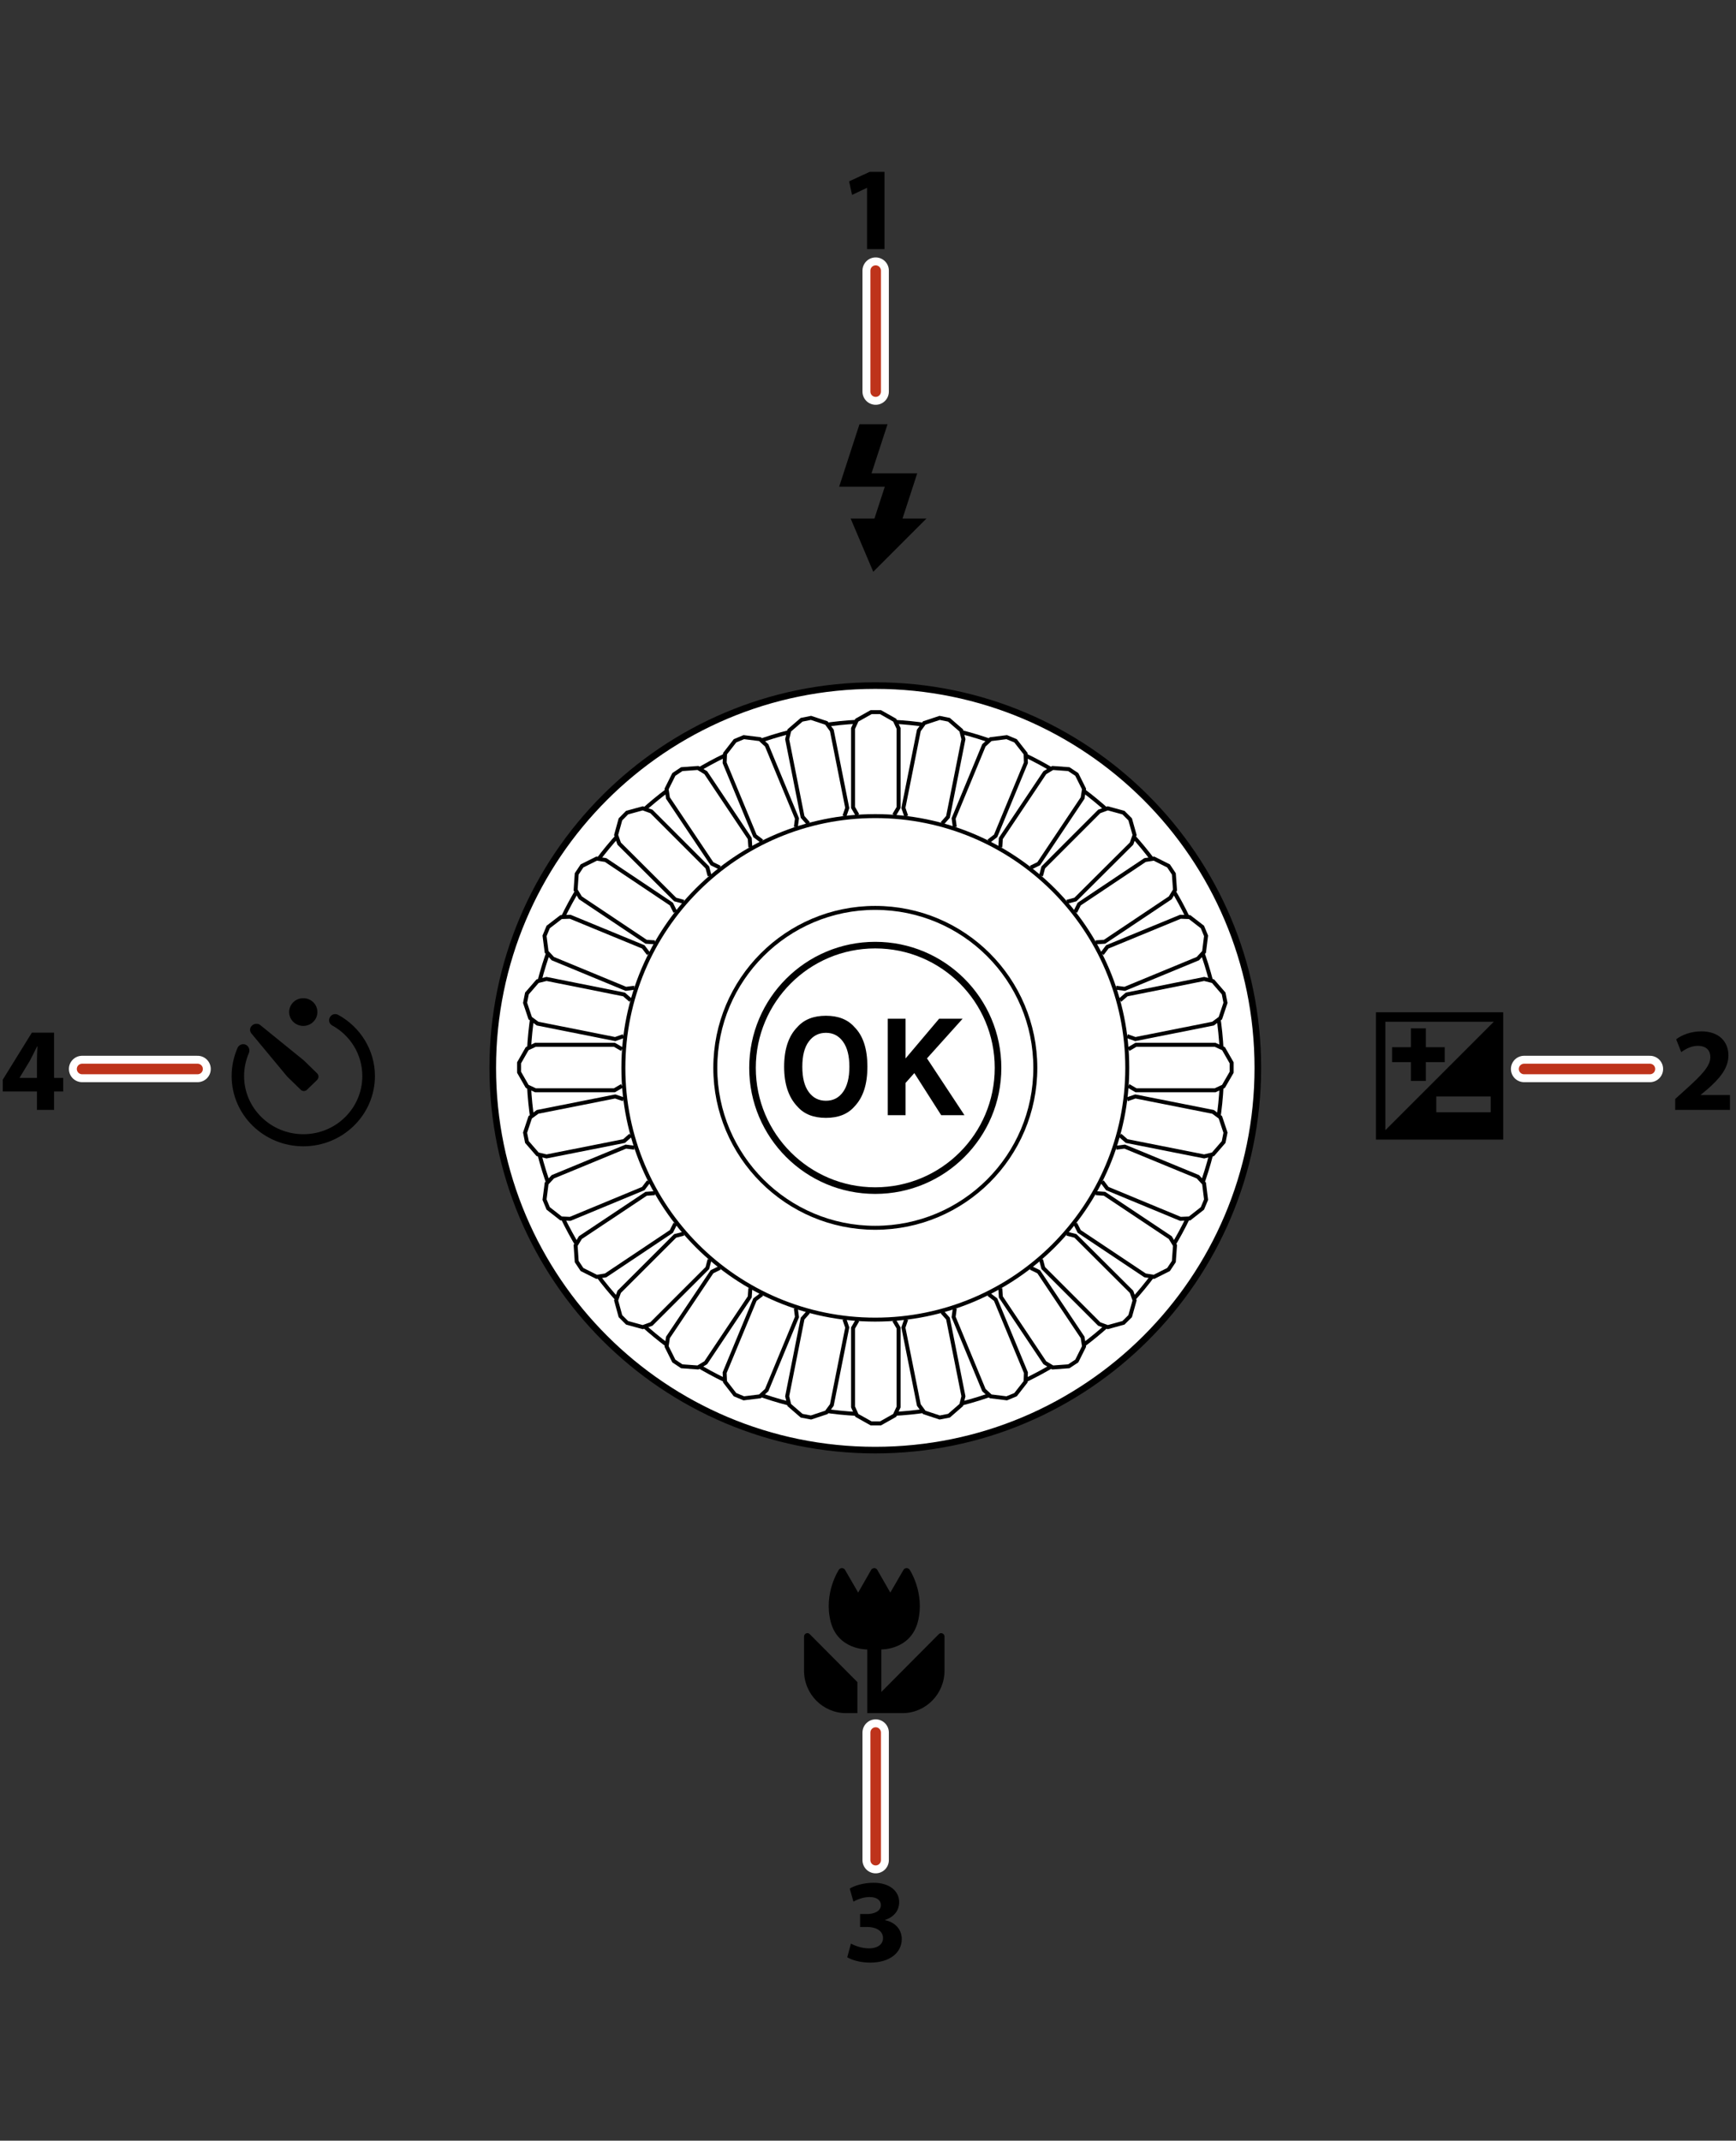 <?xml version="1.0" encoding="iso-8859-1"?>
<!-- Generator: Adobe Illustrator 15.1.0, SVG Export Plug-In . SVG Version: 6.00 Build 0)  -->
<!DOCTYPE svg PUBLIC "-//W3C//DTD SVG 1.1//EN" "http://www.w3.org/Graphics/SVG/1.1/DTD/svg11.dtd">
<svg version="1.1" xmlns="http://www.w3.org/2000/svg" xmlns:xlink="http://www.w3.org/1999/xlink" x="0px" y="0px"
	 width="263.154px" height="324.368px" viewBox="0 0 263.154 324.368" style="enable-background:new 0 0 263.154 324.368;"
	 xml:space="preserve">
<rect x="0" y="0" width="263.154" height="324.368" fill="#333333" stroke="none"/>
<g id="space">
	<rect style="fill:none;" width="263.154" height="324.368"/>
</g>
<g id="&#x30EC;&#x30A4;&#x30E4;&#x30FC;_1">
	<path d="M37.256,158.304c-0.466-0.219-1.035,0-1.247,0.473c-0.577,1.338-0.896,2.762-0.896,4.273
		c0,5.881,4.869,10.645,10.868,10.645c5.984,0,10.853-4.764,10.853-10.645c0-3.949-2.226-7.426-5.522-9.246
		c-0.438-0.271-1.025-0.146-1.28,0.299c-0.294,0.441-0.133,1.023,0.309,1.271c2.739,1.49,4.582,4.377,4.582,7.676
		c0,4.861-3.979,8.811-8.94,8.811c-4.949,0-8.984-3.949-8.984-8.811c0-1.248,0.273-2.438,0.741-3.516
		C37.915,159.062,37.718,158.517,37.256,158.304"/>
	<path d="M43.832,153.36c0-1.174,0.934-2.105,2.149-2.105c1.18,0,2.131,0.932,2.131,2.105c0,1.141-0.951,2.092-2.131,2.092
		C44.766,155.452,43.832,154.501,43.832,153.36"/>
	<path d="M45.563,165.101c0.262,0.291,0.735,0.291,0.994,0l1.509-1.459c0.284-0.291,0.284-0.727,0-1.006l-2.011-1.957l-6.655-5.398
		c-0.368-0.236-0.885-0.195-1.21,0.127c-0.363,0.336-0.368,0.822-0.09,1.176l5.447,6.557L45.563,165.101z"/>
	<path style="fill-rule:evenodd;clip-rule:evenodd;" d="M129.967,254.88l-7.189-7.232c-0.097-0.102-0.213-0.186-0.374-0.186
		c-0.286,0-0.524,0.229-0.524,0.521v5.162c0,3.555,2.854,6.439,6.384,6.439h1.704V254.88z"/>
	<path style="fill-rule:evenodd;clip-rule:evenodd;" d="M131.458,259.585h5.337c3.52,0,6.379-2.885,6.379-6.439v-5.162
		c0-0.293-0.242-0.521-0.529-0.521c-0.15,0-0.273,0.084-0.369,0.186l-8.678,8.725v-6.441c0,0,4.441,0.105,5.547-4.232
		c1.092-4.316-1.258-7.857-1.258-7.857c-0.096-0.131-0.279-0.238-0.461-0.238c-0.189,0-0.355,0.107-0.453,0.238l-2.014,3.475
		l-2.027-3.533c-0.114-0.094-0.237-0.18-0.4-0.18c-0.16,0-0.314,0.086-0.424,0.18l-2.021,3.533l-2.01-3.475
		c-0.096-0.131-0.264-0.238-0.454-0.238c-0.184,0-0.357,0.107-0.456,0.238c0,0-2.352,3.541-1.256,7.857
		c1.096,4.338,5.548,4.232,5.548,4.232V259.585z"/>
	<path style="fill-rule:evenodd;clip-rule:evenodd;" d="M217.723,166.146h8.244v2.389h-8.244V166.146z M219,160.946h-2.861v2.848
		h-2.268v-2.848h-2.85v-2.268h2.85v-2.854h2.268v2.854H219V160.946z M226.443,154.819h-16.439v16.432L226.443,154.819z
		 M208.578,153.386h19.291v19.295h-19.291V153.386z"/>
	<polygon points="136.809,78.577 139.037,71.728 132.107,71.728 134.539,64.278 130.288,64.278 127.204,73.749 134.123,73.749 
		132.552,78.577 128.948,78.577 132.373,86.636 140.432,78.577 	"/>
</g>
<g id="&#x30EC;&#x30A4;&#x30E4;&#x30FC;_3">
	<path style="fill:#FFFFFF;stroke:#000000;stroke-miterlimit:10;" d="M190.67,161.81c0,31.986-25.961,57.918-57.999,57.918
		c-32.012,0-57.976-25.932-57.976-57.918c0-32,25.964-57.926,57.976-57.926C164.709,103.884,190.67,129.81,190.67,161.81z"/>
	<path style="fill:none;stroke:#000000;stroke-width:0.6;stroke-miterlimit:10;" d="M185.25,161.81
		c0,28.99-23.531,52.504-52.579,52.504c-29.02,0-52.55-23.514-52.55-52.504c0-29,23.53-52.512,52.55-52.512
		C161.719,109.298,185.25,132.81,185.25,161.81z"/>
	<path d="M129.515,167.673c-1.002,1.146-2.434,1.713-4.315,1.713c-1.885,0-3.319-0.566-4.321-1.713
		c-1.335-1.389-2.015-3.398-2.015-6.029c0-2.674,0.68-4.686,2.015-6.025c1.002-1.133,2.437-1.705,4.321-1.705
		c1.882,0,3.313,0.572,4.315,1.705c1.342,1.34,1.971,3.352,1.971,6.025C131.485,164.274,130.856,166.284,129.515,167.673
		 M127.797,165.456c0.637-0.887,0.958-2.166,0.958-3.813c0-1.645-0.321-2.91-0.958-3.793c-0.645-0.9-1.504-1.352-2.598-1.352
		c-1.092,0-1.964,0.447-2.614,1.342c-0.65,0.879-0.965,2.158-0.965,3.803c0,1.646,0.314,2.926,0.965,3.813
		c0.65,0.9,1.522,1.336,2.614,1.336C126.293,166.792,127.152,166.356,127.797,165.456"/>
	<polygon points="134.572,154.362 137.273,154.362 137.273,160.378 142.359,154.362 145.92,154.362 140.52,160.37 146.199,168.978 
		142.67,168.978 138.6,162.601 137.273,164.089 137.273,168.978 134.572,168.978 	"/>
	<polyline style="fill:#FFFFFF;stroke:#000000;stroke-width:0.6;stroke-miterlimit:10;" points="135.537,123.501 136.215,122.354 
		136.215,110.376 135.623,109.122 133.47,107.905 132.052,107.905 129.892,109.122 129.312,110.376 129.312,122.354 129.98,123.501 
			"/>
	<polyline style="fill:#FFFFFF;stroke:#000000;stroke-width:0.6;stroke-miterlimit:10;" points="128,123.683 128.43,122.423 
		126.093,110.677 125.27,109.552 122.934,108.778 121.514,109.063 119.648,110.673 119.326,112.011 121.658,123.776 
		122.533,124.772 	"/>
	<polyline style="fill:#FFFFFF;stroke:#000000;stroke-width:0.6;stroke-miterlimit:10;" points="120.638,125.329 120.809,124.017 
		116.22,112.942 115.2,112.001 112.75,111.696 111.42,112.251 109.909,114.192 109.846,115.583 114.438,126.657 115.492,127.462 	
		"/>
	<polyline style="fill:#FFFFFF;stroke:#000000;stroke-width:0.6;stroke-miterlimit:10;" points="113.742,128.384 113.652,127.05 
		106.986,117.085 105.796,116.366 103.344,116.546 102.145,117.347 101.047,119.546 101.254,120.921 107.926,130.876 
		109.109,131.46 	"/>
	<polyline style="fill:#FFFFFF;stroke:#000000;stroke-width:0.6;stroke-miterlimit:10;" points="107.564,132.704 107.223,131.433 
		98.742,122.954 97.435,122.483 95.06,123.134 94.049,124.157 93.398,126.522 93.858,127.829 102.345,136.296 103.626,136.642 	"/>
	<polyline style="fill:#FFFFFF;stroke:#000000;stroke-width:0.6;stroke-miterlimit:10;" points="102.359,138.177 101.771,136.987 
		91.809,130.319 90.436,130.104 88.223,131.208 87.421,132.415 87.257,134.858 87.977,136.042 97.944,142.702 99.263,142.788 	"/>
	<polyline style="fill:#FFFFFF;stroke:#000000;stroke-width:0.6;stroke-miterlimit:10;" points="98.314,144.526 97.513,143.476 
		86.431,138.913 85.049,138.964 83.099,140.464 82.545,141.802 82.858,144.235 83.8,145.255 94.875,149.835 96.174,149.669 	"/>
	<polyline style="fill:#FFFFFF;stroke:#000000;stroke-width:0.6;stroke-miterlimit:10;" points="95.596,151.56 94.599,150.688 
		82.846,148.337 81.49,148.675 79.876,150.534 79.595,151.954 80.37,154.276 81.49,155.104 93.258,157.446 94.511,157.001 	"/>
	<polyline style="fill:#FFFFFF;stroke:#000000;stroke-width:0.6;stroke-miterlimit:10;" points="94.289,158.981 93.142,158.315 
		81.159,158.315 79.907,158.903 78.686,161.042 78.686,162.478 79.91,164.614 81.167,165.206 93.137,165.206 94.289,164.536 	"/>
	<polyline style="fill:#FFFFFF;stroke:#000000;stroke-width:0.6;stroke-miterlimit:10;" points="137.373,123.683 136.943,122.423 
		139.285,110.677 140.105,109.552 142.441,108.778 143.852,109.063 145.709,110.673 146.043,112.011 143.703,123.776 
		142.824,124.772 	"/>
	<polyline style="fill:#FFFFFF;stroke:#000000;stroke-width:0.6;stroke-miterlimit:10;" points="144.734,125.329 144.557,124.017 
		149.145,112.942 150.172,112.001 152.607,111.696 153.943,112.251 155.463,114.192 155.512,115.583 150.924,126.657 
		149.875,127.462 	"/>
	<polyline style="fill:#FFFFFF;stroke:#000000;stroke-width:0.6;stroke-miterlimit:10;" points="151.633,128.384 151.711,127.05 
		158.379,117.085 159.576,116.366 162.018,116.546 163.227,117.347 164.324,119.546 164.109,120.921 157.453,130.876 
		156.252,131.46 	"/>
	<polyline style="fill:#FFFFFF;stroke:#000000;stroke-width:0.6;stroke-miterlimit:10;" points="157.805,132.704 158.146,131.433 
		166.627,122.954 167.922,122.483 170.301,123.134 171.318,124.157 171.986,126.522 171.527,127.829 163.021,136.296 
		161.742,136.642 	"/>
	<polyline style="fill:#FFFFFF;stroke:#000000;stroke-width:0.6;stroke-miterlimit:10;" points="163.002,138.177 163.594,136.987 
		173.574,130.319 174.93,130.104 177.135,131.208 177.938,132.415 178.115,134.858 177.395,136.042 167.432,142.702 
		166.096,142.788 	"/>
	<polyline style="fill:#FFFFFF;stroke:#000000;stroke-width:0.6;stroke-miterlimit:10;" points="167.057,144.526 167.855,143.476 
		178.939,138.913 180.33,138.964 182.27,140.464 182.824,141.802 182.52,144.235 181.582,145.255 170.49,149.835 169.188,149.669 	
		"/>
	<polyline style="fill:#FFFFFF;stroke:#000000;stroke-width:0.6;stroke-miterlimit:10;" points="169.768,151.56 170.787,150.688 
		182.533,148.337 183.879,148.675 185.488,150.534 185.768,151.954 184.992,154.276 183.879,155.104 172.102,157.446 
		170.859,157.001 	"/>
	<polyline style="fill:#FFFFFF;stroke:#000000;stroke-width:0.6;stroke-miterlimit:10;" points="171.061,158.981 172.191,158.315 
		184.201,158.315 185.471,158.903 186.699,161.042 186.699,162.478 185.463,164.614 184.201,165.206 172.207,165.206 
		171.061,164.536 	"/>
	<path style="fill:none;stroke:#000000;stroke-width:0.5;stroke-miterlimit:10;" d="M151.289,161.812
		c0,10.268-8.32,18.596-18.618,18.596c-10.266,0-18.601-8.328-18.601-18.596s8.335-18.602,18.601-18.602
		C142.969,143.21,151.289,151.544,151.289,161.812z"/>
	<polyline style="fill:#FFFFFF;stroke:#000000;stroke-width:0.6;stroke-miterlimit:10;" points="135.537,200.075 136.215,201.22 
		136.215,213.192 135.623,214.47 133.47,215.681 132.052,215.681 129.892,214.47 129.312,213.192 129.312,201.22 129.98,200.075 	
		"/>
	<polyline style="fill:#FFFFFF;stroke:#000000;stroke-width:0.6;stroke-miterlimit:10;" points="128,199.897 128.43,201.155 
		126.093,212.899 125.27,214.013 122.934,214.788 121.514,214.517 119.648,212.901 119.326,211.571 121.658,199.806 
		122.533,198.812 	"/>
	<polyline style="fill:#FFFFFF;stroke:#000000;stroke-width:0.6;stroke-miterlimit:10;" points="120.638,198.253 120.809,199.562 
		116.22,210.632 115.2,211.583 112.75,211.882 111.42,211.329 109.909,209.384 109.846,207.995 114.438,196.929 115.492,196.122 	
		"/>
	<polyline style="fill:#FFFFFF;stroke:#000000;stroke-width:0.6;stroke-miterlimit:10;" points="113.742,195.198 113.652,196.519 
		106.986,206.487 105.796,207.206 103.344,207.028 102.145,206.229 101.047,204.028 101.254,202.653 107.926,192.704 
		109.109,192.118 	"/>
	<polyline style="fill:#FFFFFF;stroke:#000000;stroke-width:0.6;stroke-miterlimit:10;" points="107.564,190.86 107.223,192.147 
		98.742,200.62 97.435,201.093 95.06,200.44 94.049,199.427 93.398,197.05 93.858,195.745 102.345,187.271 103.626,186.942 	"/>
	<polyline style="fill:#FFFFFF;stroke:#000000;stroke-width:0.6;stroke-miterlimit:10;" points="102.359,185.417 101.771,186.595 
		91.809,193.253 90.436,193.472 88.223,192.364 87.421,191.157 87.257,188.712 87.977,187.53 97.944,180.89 99.263,180.796 	"/>
	<polyline style="fill:#FFFFFF;stroke:#000000;stroke-width:0.6;stroke-miterlimit:10;" points="98.314,179.038 97.513,180.097 
		86.431,184.688 85.049,184.628 83.099,183.106 82.545,181.774 82.858,179.329 83.8,178.312 94.875,173.741 96.174,173.907 	"/>
	<polyline style="fill:#FFFFFF;stroke:#000000;stroke-width:0.6;stroke-miterlimit:10;" points="95.596,172.019 94.599,172.899 
		82.846,175.228 81.49,174.903 79.876,173.044 79.595,171.626 80.37,169.3 81.49,168.476 93.258,166.142 94.511,166.569 	"/>
	<polyline style="fill:#FFFFFF;stroke:#000000;stroke-width:0.6;stroke-miterlimit:10;" points="137.373,199.897 136.943,201.155 
		139.285,212.899 140.105,214.013 142.441,214.788 143.852,214.517 145.709,212.901 146.043,211.571 143.703,199.806 
		142.824,198.812 	"/>
	<polyline style="fill:#FFFFFF;stroke:#000000;stroke-width:0.6;stroke-miterlimit:10;" points="144.734,198.253 144.557,199.562 
		149.145,210.632 150.172,211.583 152.607,211.882 153.943,211.329 155.463,209.384 155.512,207.995 150.924,196.929 
		149.875,196.122 	"/>
	<polyline style="fill:#FFFFFF;stroke:#000000;stroke-width:0.6;stroke-miterlimit:10;" points="151.633,195.198 151.711,196.519 
		158.379,206.487 159.576,207.206 162.018,207.028 163.227,206.229 164.324,204.028 164.109,202.653 157.453,192.704 
		156.252,192.118 	"/>
	<polyline style="fill:#FFFFFF;stroke:#000000;stroke-width:0.6;stroke-miterlimit:10;" points="157.805,190.86 158.146,192.147 
		166.627,200.62 167.922,201.093 170.301,200.44 171.318,199.427 171.986,197.05 171.527,195.745 163.021,187.271 161.742,186.942 	
		"/>
	<polyline style="fill:#FFFFFF;stroke:#000000;stroke-width:0.6;stroke-miterlimit:10;" points="163.002,185.417 163.594,186.595 
		173.574,193.253 174.93,193.472 177.135,192.364 177.938,191.157 178.115,188.712 177.395,187.53 167.432,180.89 166.096,180.796 	
		"/>
	<polyline style="fill:#FFFFFF;stroke:#000000;stroke-width:0.6;stroke-miterlimit:10;" points="167.057,179.038 167.855,180.097 
		178.939,184.688 180.33,184.628 182.27,183.106 182.824,181.774 182.52,179.329 181.582,178.312 170.49,173.741 169.188,173.907 	
		"/>
	<polyline style="fill:#FFFFFF;stroke:#000000;stroke-width:0.6;stroke-miterlimit:10;" points="169.768,172.019 170.787,172.899 
		182.533,175.228 183.879,174.903 185.488,173.044 185.768,171.626 184.992,169.3 183.879,168.476 172.102,166.142 170.859,166.569 
			"/>
	<path style="fill:none;stroke:#000000;stroke-miterlimit:10;" d="M151.289,161.81c0-10.27-8.32-18.6-18.618-18.6
		c-10.266,0-18.601,8.33-18.601,18.6s8.335,18.598,18.601,18.598C142.969,180.407,151.289,172.079,151.289,161.81z"/>
	<path style="fill:none;stroke:#000000;stroke-width:0.6;stroke-miterlimit:10;" d="M156.941,161.812
		c0-13.393-10.857-24.242-24.271-24.242c-13.385,0-24.24,10.85-24.24,24.242c0,13.371,10.855,24.23,24.24,24.23
		C146.084,186.042,156.941,175.183,156.941,161.812z"/>
	<path style="fill:none;stroke:#000000;stroke-width:0.6;stroke-miterlimit:10;" d="M170.879,161.81
		c0,21.066-17.1,38.146-38.208,38.146c-21.07,0-38.177-17.08-38.177-38.146c0-21.082,17.106-38.15,38.177-38.15
		C153.779,123.659,170.879,140.728,170.879,161.81z"/>
</g>
<g id="Layer_2">
	<g>
		<path d="M128.99,294.508c0.486,0.27,1.603,0.72,2.719,0.72c1.423,0,2.143-0.684,2.143-1.548c0-1.171-1.152-1.692-2.359-1.692
			h-1.116v-1.963h1.08c0.918,0,2.071-0.36,2.071-1.351c0-0.702-0.558-1.225-1.729-1.225c-0.955,0-1.962,0.414-2.431,0.702
			l-0.558-1.98c0.702-0.45,2.088-0.882,3.619-0.882c2.484,0,3.871,1.314,3.871,2.917c0,1.242-0.702,2.232-2.143,2.719v0.036
			c1.404,0.252,2.539,1.314,2.539,2.862c0,2.053-1.819,3.565-4.79,3.565c-1.512,0-2.791-0.396-3.475-0.811L128.99,294.508z"/>
	</g>
	<g>
		<path d="M131.43,28.472h-0.036l-2.233,1.063l-0.45-2.053l3.115-1.44h2.25v11.704h-2.646V28.472z"/>
	</g>
	<g>
		<path d="M253.938,168.177v-1.656l1.494-1.351c2.575-2.305,3.817-3.619,3.835-4.987c0-0.955-0.558-1.711-1.908-1.711
			c-1.009,0-1.891,0.504-2.503,0.955l-0.774-1.945c0.864-0.666,2.251-1.206,3.817-1.206c2.665,0,4.105,1.548,4.105,3.655
			c0,1.981-1.404,3.547-3.115,5.06l-1.08,0.9v0.036h4.429v2.25H253.938z"/>
	</g>
	<g>
		
			<line style="fill:none;stroke:#FFFFFF;stroke-width:4;stroke-linecap:round;stroke-linejoin:round;" x1="132.739" y1="59.337" x2="132.739" y2="41.005"/>
		
			<line style="fill:none;stroke:#BE331B;stroke-width:1.6;stroke-linecap:round;stroke-linejoin:round;" x1="132.739" y1="59.337" x2="132.739" y2="41.005"/>
	</g>
	<g>
		
			<line style="fill:none;stroke:#FFFFFF;stroke-width:4;stroke-linecap:round;stroke-linejoin:round;" x1="132.739" y1="281.86" x2="132.739" y2="262.526"/>
		
			<line style="fill:none;stroke:#BE331B;stroke-width:1.6;stroke-linecap:round;stroke-linejoin:round;" x1="132.739" y1="281.86" x2="132.739" y2="262.526"/>
	</g>
	<g>
		
			<line style="fill:none;stroke:#FFFFFF;stroke-width:4;stroke-linecap:round;stroke-linejoin:round;" x1="29.949" y1="161.978" x2="12.445" y2="161.978"/>
		
			<line style="fill:none;stroke:#BE331B;stroke-width:1.6;stroke-linecap:round;stroke-linejoin:round;" x1="29.949" y1="161.978" x2="12.445" y2="161.978"/>
	</g>
	<g>
		
			<line style="fill:none;stroke:#FFFFFF;stroke-width:4;stroke-linecap:round;stroke-linejoin:round;" x1="250.104" y1="161.978" x2="231.033" y2="161.978"/>
		
			<line style="fill:none;stroke:#BE331B;stroke-width:1.6;stroke-linecap:round;stroke-linejoin:round;" x1="250.104" y1="161.978" x2="231.033" y2="161.978"/>
	</g>
	<g>
		<path d="M5.601,168.177v-2.791H0.416v-1.782l4.412-7.13h3.367v6.86H9.58v2.052H8.194v2.791H5.601z M5.601,163.333v-2.593
			c0-0.703,0.036-1.422,0.072-2.179H5.619c-0.378,0.756-0.702,1.44-1.098,2.179l-1.549,2.557l-0.018,0.036H5.601z"/>
	</g>
</g>
</svg>

